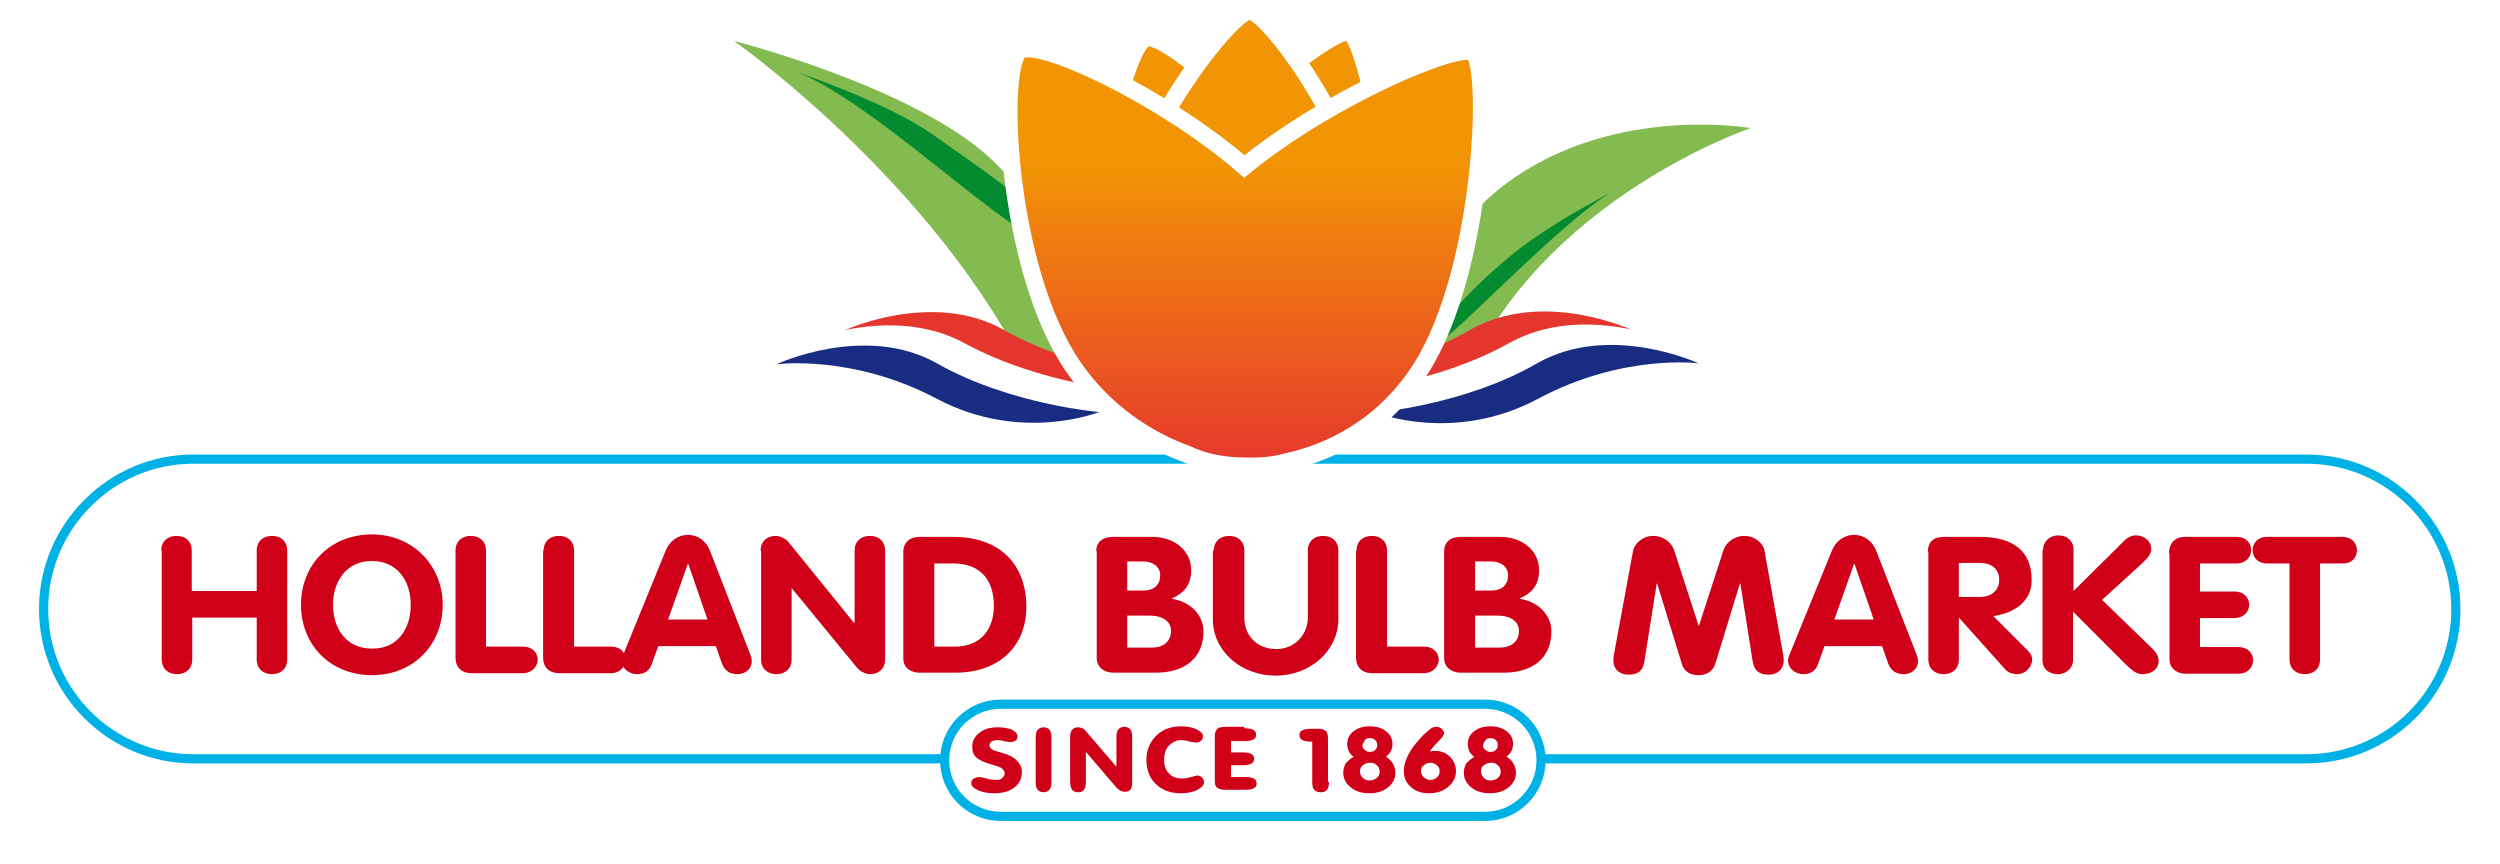 <svg width="272" height="94" viewBox="0 0 272 94" fill="none" xmlns="http://www.w3.org/2000/svg">
<path d="M108.347 17.791C116.538 25.982 123.552 43.864 123.552 43.864H113.326C103.635 21.164 79.864 4.459 79.864 4.459C79.864 4.459 100.155 9.599 108.347 17.791Z" fill="#84BB50"/>
<path d="M162.636 20.949C154.712 27.588 148.18 44.614 148.18 44.614H158.085C165.313 22.395 190.476 13.936 190.476 13.936C190.476 13.936 174.415 11.098 162.636 20.949Z" fill="#84BB50"/>
<path d="M159.959 41.241C150.75 46.167 142.398 41.241 142.398 41.241C142.398 41.241 152.089 40.438 159.959 35.887C167.829 31.39 177.52 35.887 177.52 35.887C177.52 35.887 169.168 36.315 159.959 41.241Z" fill="#E5362E"/>
<path d="M164.189 42.687C154.659 47.612 146.039 42.687 146.039 42.687C146.039 42.687 156.051 41.883 164.189 37.333C172.327 32.782 182.338 37.333 182.338 37.333C182.338 37.333 173.719 37.761 164.189 42.687Z" fill="white"/>
<path d="M167.347 43.383C158.139 48.308 149.679 44.882 149.679 44.882C149.679 44.882 159.37 44.078 167.24 39.528C175.111 35.03 184.801 39.528 184.801 39.528C184.801 39.528 176.556 38.457 167.347 43.383Z" fill="#182C81"/>
<path d="M109.311 41.241C118.519 46.113 126.871 41.187 126.871 41.187C126.871 41.187 117.181 40.384 109.311 35.941C101.44 31.443 91.749 35.994 91.749 35.994C91.749 35.994 100.102 36.369 109.311 41.241Z" fill="#E5362E"/>
<path d="M105.081 42.687C114.611 47.559 123.231 42.633 123.231 42.633C123.231 42.633 113.219 41.83 105.027 37.386C96.889 32.889 86.877 37.44 86.877 37.44C86.877 37.44 95.551 37.814 105.081 42.687Z" fill="white"/>
<path d="M101.922 43.383C111.131 48.255 119.59 44.828 119.59 44.828C119.59 44.828 109.899 44.025 102.029 39.581C94.159 35.084 84.468 39.635 84.468 39.635C84.468 39.635 92.713 38.51 101.922 43.383Z" fill="#182C81"/>
<path d="M85.914 7.565C85.914 7.565 96.568 11.098 101.547 14.685C106.526 18.219 112.951 22.502 113.647 24.59C115.093 31.068 95.176 10.402 85.914 7.565Z" fill="#048A2F"/>
<path d="M176.289 20.414C176.289 20.414 169.168 23.948 164.724 27.535C160.709 30.747 156.318 35.352 155.783 37.44C155.408 39.795 170.667 22.823 176.289 20.414Z" fill="#048A2F"/>
<g filter="url(#filter0_d_18_53)">
<path d="M267.199 62.282C267.199 71.277 259.917 78.558 250.923 78.558H21.024C12.083 78.558 4.748 71.277 4.748 62.282V62.228C4.748 53.287 12.083 45.952 21.024 45.952H250.923C259.917 45.952 267.199 53.287 267.199 62.282Z" fill="white" stroke="#00B1E6" stroke-miterlimit="10"/>
<path d="M167.669 78.719C167.669 82.092 164.938 84.822 161.565 84.822H108.882C105.509 84.822 102.779 82.092 102.779 78.719C102.779 75.346 105.509 72.615 108.882 72.615H161.565C164.938 72.615 167.669 75.346 167.669 78.719Z" fill="white" stroke="#00B1E6" stroke-miterlimit="10"/>
<path d="M17.544 55.911C17.544 54.894 18.24 54.305 19.203 54.305C20.167 54.305 20.863 54.894 20.863 55.911V60.301H27.93V55.911C27.93 54.894 28.626 54.305 29.59 54.305C30.554 54.305 31.25 54.894 31.25 55.911V67.743C31.25 68.76 30.554 69.349 29.59 69.349C28.626 69.349 27.93 68.76 27.93 67.743V63.192H20.917V67.743C20.917 68.76 20.221 69.349 19.257 69.349C18.293 69.349 17.597 68.76 17.597 67.743V55.911H17.544Z" fill="#D10019"/>
<path d="M32.749 61.8C32.749 57.463 35.908 54.144 40.459 54.144C44.956 54.144 48.168 57.571 48.168 61.8C48.168 66.083 45.063 69.456 40.459 69.456C35.908 69.456 32.749 66.137 32.749 61.8ZM44.688 61.8C44.688 59.284 43.296 57.035 40.459 57.035C37.675 57.035 36.229 59.284 36.229 61.8C36.229 64.317 37.621 66.565 40.459 66.565C43.296 66.619 44.688 64.37 44.688 61.8Z" fill="#D10019"/>
<path d="M49.56 55.911C49.56 54.894 50.256 54.305 51.22 54.305C52.184 54.305 52.88 54.894 52.88 55.911V66.351H56.895C58.02 66.351 58.555 67.154 58.502 67.85C58.448 68.546 57.859 69.242 56.895 69.242H51.327C50.203 69.242 49.56 68.6 49.56 67.529V55.911Z" fill="#D10019"/>
<path d="M59.144 55.911C59.144 54.894 59.84 54.305 60.804 54.305C61.767 54.305 62.463 54.894 62.463 55.911V66.351H66.479C67.603 66.351 68.139 67.154 68.085 67.85C68.031 68.546 67.443 69.242 66.479 69.242H60.857C59.733 69.242 59.09 68.6 59.09 67.529V55.911H59.144Z" fill="#D10019"/>
<path d="M72.422 55.911C72.796 54.947 73.707 54.197 74.831 54.197C76.009 54.197 76.865 54.947 77.24 55.911L81.631 67.208C81.791 67.529 81.791 67.85 81.791 67.957C81.791 68.76 81.095 69.349 80.239 69.349C79.275 69.349 78.847 68.867 78.579 68.278L77.883 66.297H71.619L70.923 68.225C70.709 68.867 70.227 69.349 69.317 69.349C68.406 69.349 67.657 68.707 67.657 67.904C67.657 67.582 67.764 67.315 67.817 67.208L72.422 55.911ZM72.689 63.406H76.973L74.885 57.356H74.831L72.689 63.406Z" fill="#D10019"/>
<path d="M82.755 55.911C82.755 54.894 83.451 54.305 84.415 54.305C84.843 54.305 85.539 54.626 85.807 55.001L92.927 63.781H92.981V55.911C92.981 54.894 93.677 54.305 94.641 54.305C95.604 54.305 96.3 54.894 96.3 55.911V67.743C96.3 68.76 95.604 69.349 94.641 69.349C94.212 69.349 93.516 69.028 93.249 68.653L86.128 59.98V67.743C86.128 68.76 85.432 69.349 84.468 69.349C83.504 69.349 82.808 68.76 82.808 67.743V55.911H82.755Z" fill="#D10019"/>
<path d="M98.281 56.018C98.281 55.054 98.977 54.412 99.995 54.412H103.742C108.775 54.412 111.666 57.41 111.666 62.014C111.666 66.404 108.615 69.189 103.957 69.189H100.048C99.299 69.189 98.281 68.814 98.281 67.636V56.018ZM101.654 66.351H103.903C106.794 66.351 108.133 64.37 108.133 61.907C108.133 59.23 106.794 57.303 103.689 57.303H101.654V66.351Z" fill="#D10019"/>
<path d="M119.269 55.964C119.269 54.947 120.018 54.412 121.036 54.412H125.372C127.728 54.412 129.602 55.857 129.602 58.052C129.602 59.498 128.96 60.462 127.514 61.104V61.158C129.441 61.425 130.94 62.871 130.94 64.691C130.94 67.636 128.852 69.189 125.747 69.189H121.143C120.125 69.189 119.322 68.6 119.322 67.582V55.964H119.269ZM122.642 60.248H124.409C125.533 60.248 126.229 59.658 126.229 58.588C126.229 57.624 125.372 57.089 124.409 57.089H122.642V60.248ZM122.642 66.458H125.319C126.55 66.458 127.407 65.816 127.407 64.638C127.407 63.674 126.604 62.978 125.051 62.978H122.642V66.458Z" fill="#D10019"/>
<path d="M132.065 55.911C132.065 54.894 132.761 54.305 133.725 54.305C134.688 54.305 135.384 54.894 135.384 55.911V63.192C135.384 65.12 136.723 66.619 138.864 66.619C140.899 66.619 142.291 65.013 142.291 63.192V55.911C142.291 54.894 142.987 54.305 143.951 54.305C144.914 54.305 145.61 54.894 145.61 55.911V63.353C145.61 66.833 142.505 69.51 138.811 69.51C135.063 69.51 131.958 66.886 131.958 63.353V55.911H132.065Z" fill="#D10019"/>
<path d="M147.591 55.911C147.591 54.894 148.287 54.305 149.251 54.305C150.215 54.305 150.911 54.894 150.911 55.911V66.351H154.926C156.051 66.351 156.586 67.154 156.532 67.85C156.479 68.546 155.89 69.242 154.926 69.242H149.305C148.18 69.242 147.538 68.6 147.538 67.529V55.911H147.591Z" fill="#D10019"/>
<path d="M157.121 55.964C157.121 54.947 157.871 54.412 158.888 54.412H163.225C165.581 54.412 167.454 55.857 167.454 58.052C167.454 59.498 166.812 60.462 165.366 61.104V61.158C167.294 61.425 168.793 62.871 168.793 64.691C168.793 67.636 166.705 69.189 163.6 69.189H158.942C157.924 69.189 157.121 68.6 157.121 67.582V55.964ZM160.494 60.248H162.261C163.385 60.248 164.081 59.658 164.081 58.588C164.081 57.624 163.225 57.089 162.261 57.089H160.494V60.248ZM160.494 66.458H163.171C164.403 66.458 165.259 65.816 165.259 64.638C165.259 63.674 164.456 62.978 162.904 62.978H160.494V66.458Z" fill="#D10019"/>
<path d="M177.681 55.911C177.841 55.161 178.698 54.305 179.876 54.305C181 54.305 181.857 55.054 182.124 55.804L184.801 64.049H184.855L187.532 55.804C187.799 55.054 188.656 54.305 189.78 54.305C190.958 54.305 191.869 55.161 191.976 55.911L194.064 67.529C194.064 67.636 194.064 67.797 194.064 67.904C194.064 68.814 193.368 69.403 192.457 69.403C191.333 69.403 190.851 68.921 190.691 67.957L189.352 59.498H189.299L186.622 68.225C186.461 68.707 186.033 69.456 184.801 69.456C183.57 69.456 183.142 68.76 182.981 68.225L180.304 59.498H180.25L178.912 67.957C178.751 68.921 178.323 69.403 177.145 69.403C176.235 69.403 175.539 68.814 175.539 67.904C175.539 67.797 175.539 67.689 175.539 67.529L177.681 55.911Z" fill="#D10019"/>
<path d="M199.31 55.911C199.685 54.947 200.595 54.197 201.72 54.197C202.898 54.197 203.754 54.947 204.129 55.911L208.519 67.208C208.68 67.529 208.68 67.85 208.68 67.957C208.68 68.76 207.984 69.349 207.127 69.349C206.164 69.349 205.735 68.867 205.468 68.278L204.772 66.297H198.507L197.811 68.225C197.597 68.867 197.115 69.349 196.205 69.349C195.295 69.349 194.545 68.707 194.545 67.904C194.545 67.582 194.653 67.315 194.706 67.208L199.31 55.911ZM199.578 63.406H203.861L201.773 57.356H201.72L199.578 63.406Z" fill="#D10019"/>
<path d="M209.751 56.018C209.751 55.001 210.34 54.412 211.464 54.412H215.426C218.906 54.412 221.048 55.857 221.048 59.123C221.048 61.425 219.174 62.71 216.872 63.032L220.673 66.833C220.994 67.154 221.101 67.475 221.101 67.743C221.101 68.546 220.405 69.349 219.441 69.349C219.013 69.349 218.478 69.189 218.156 68.814L213.177 63.246H213.124V67.743C213.124 68.76 212.428 69.349 211.464 69.349C210.5 69.349 209.804 68.76 209.804 67.743V56.018H209.751ZM213.124 60.944H215.426C216.657 60.944 217.514 60.248 217.514 59.07C217.514 57.892 216.657 57.249 215.426 57.249H213.124V60.944Z" fill="#D10019"/>
<path d="M222.279 55.804C222.279 54.947 222.975 54.251 223.939 54.251C224.902 54.251 225.598 54.84 225.598 55.804V60.301L231.113 54.84C231.381 54.572 231.809 54.251 232.398 54.251C233.255 54.251 234.058 54.84 234.058 55.75C234.058 56.285 233.683 56.714 232.933 57.41L228.704 61.265L233.897 66.297C234.432 66.779 234.861 67.261 234.861 67.904C234.861 68.867 234.004 69.349 233.094 69.349C232.452 69.349 232.023 68.974 231.381 68.385L225.545 62.55V67.85C225.545 68.653 224.849 69.349 223.885 69.349C222.921 69.349 222.225 68.76 222.225 67.85V55.804H222.279Z" fill="#D10019"/>
<path d="M235.985 56.232C235.985 55.215 236.521 54.412 237.752 54.412H243.32C244.391 54.412 244.926 55.108 244.926 55.857C244.926 56.553 244.391 57.303 243.32 57.303H239.358V60.355H243.052C244.177 60.355 244.712 61.051 244.712 61.8C244.712 62.496 244.177 63.246 243.052 63.246H239.358V66.404H243.534C244.605 66.404 245.14 67.1 245.14 67.85C245.14 68.546 244.605 69.296 243.534 69.296H237.752C236.788 69.296 236.039 68.653 236.039 67.743V56.232H235.985Z" fill="#D10019"/>
<path d="M249.102 57.303H246.639C245.569 57.303 245.087 56.553 245.087 55.857C245.087 55.108 245.622 54.412 246.639 54.412H254.885C255.848 54.412 256.437 55.108 256.437 55.857C256.437 56.553 256.009 57.303 254.885 57.303H252.422V67.743C252.422 68.76 251.726 69.349 250.762 69.349C249.798 69.349 249.102 68.76 249.102 67.743V57.303Z" fill="#D10019"/>
<path d="M111.184 80.004C111.184 80.7 110.917 81.235 110.381 81.663C109.846 82.092 109.096 82.306 108.186 82.306C107.49 82.306 106.901 82.199 106.419 81.984C105.937 81.77 105.67 81.503 105.67 81.235C105.67 81.021 105.723 80.86 105.884 80.753C106.045 80.646 106.259 80.539 106.526 80.539C106.634 80.539 106.955 80.593 107.33 80.7C107.704 80.807 108.079 80.86 108.4 80.86C108.668 80.86 108.882 80.807 109.043 80.646C109.203 80.485 109.31 80.325 109.31 80.164C109.31 79.95 109.203 79.789 109.043 79.629C108.882 79.468 108.507 79.361 107.972 79.201C107.169 78.986 106.58 78.719 106.259 78.451C105.938 78.183 105.777 77.755 105.777 77.273C105.777 76.631 106.045 76.095 106.58 75.72C107.115 75.292 107.758 75.132 108.614 75.132C109.203 75.132 109.739 75.239 110.114 75.399C110.488 75.613 110.703 75.828 110.703 76.095C110.703 76.309 110.649 76.47 110.488 76.577C110.328 76.684 110.167 76.738 109.899 76.738C109.739 76.738 109.525 76.684 109.203 76.631C108.882 76.523 108.668 76.523 108.507 76.523C108.24 76.523 108.026 76.577 107.865 76.684C107.704 76.791 107.651 76.952 107.651 77.112C107.651 77.38 107.972 77.648 108.668 77.808C108.829 77.862 108.936 77.862 109.043 77.915C109.792 78.13 110.328 78.397 110.649 78.772C110.97 79.093 111.184 79.468 111.184 80.004Z" fill="#D10019"/>
<path d="M114.397 81.074C114.397 81.449 114.343 81.717 114.183 81.931C114.022 82.092 113.808 82.199 113.54 82.199C113.272 82.199 113.005 82.092 112.898 81.931C112.737 81.77 112.683 81.449 112.683 81.074V76.256C112.683 75.881 112.737 75.613 112.898 75.399C113.058 75.239 113.272 75.132 113.54 75.132C113.808 75.132 114.075 75.239 114.183 75.399C114.343 75.56 114.397 75.881 114.397 76.256V81.074Z" fill="#D10019"/>
<path d="M118.145 81.074C118.145 81.449 118.091 81.717 117.93 81.931C117.77 82.145 117.556 82.199 117.288 82.199C117.02 82.199 116.752 82.092 116.645 81.931C116.538 81.77 116.431 81.449 116.431 81.074V76.202C116.431 75.828 116.485 75.613 116.645 75.399C116.806 75.239 116.967 75.132 117.288 75.132C117.448 75.132 117.609 75.185 117.77 75.239C117.93 75.292 118.091 75.453 118.198 75.613L121.464 79.415V76.202C121.464 75.828 121.517 75.56 121.678 75.346C121.839 75.185 122.053 75.078 122.321 75.078C122.588 75.078 122.856 75.185 122.963 75.346C123.124 75.506 123.177 75.828 123.177 76.202V81.181C123.177 81.503 123.124 81.77 122.963 81.931C122.856 82.092 122.642 82.145 122.374 82.145C122.214 82.145 121.999 82.092 121.839 81.984C121.678 81.877 121.518 81.77 121.357 81.556L118.145 77.808V81.074Z" fill="#D10019"/>
<path d="M128.478 82.306C127.353 82.306 126.443 81.984 125.747 81.288C125.051 80.646 124.73 79.736 124.73 78.665C124.73 77.594 125.105 76.738 125.801 76.042C126.497 75.346 127.407 75.024 128.531 75.024C129.174 75.024 129.709 75.132 130.191 75.346C130.619 75.56 130.887 75.828 130.887 76.095C130.887 76.309 130.833 76.47 130.673 76.577C130.512 76.738 130.352 76.791 130.137 76.791C130.03 76.791 129.816 76.738 129.441 76.684C129.12 76.577 128.799 76.523 128.585 76.523C127.996 76.523 127.567 76.738 127.193 77.112C126.818 77.487 126.657 78.023 126.657 78.665C126.657 79.308 126.818 79.789 127.193 80.164C127.567 80.539 127.996 80.7 128.638 80.7C128.906 80.7 129.227 80.646 129.602 80.539C129.977 80.432 130.191 80.378 130.298 80.378C130.459 80.378 130.619 80.432 130.78 80.593C130.94 80.753 130.994 80.914 130.994 81.074C130.994 81.396 130.78 81.663 130.298 81.931C129.763 82.199 129.174 82.306 128.478 82.306Z" fill="#D10019"/>
<path d="M135.384 75.239C135.813 75.239 136.134 75.292 136.348 75.399C136.562 75.506 136.669 75.72 136.669 75.935C136.669 76.202 136.562 76.363 136.348 76.47C136.134 76.577 135.813 76.631 135.384 76.631H133.939V77.862H135.17C135.598 77.862 135.92 77.915 136.134 78.023C136.348 78.13 136.455 78.344 136.455 78.558C136.455 78.772 136.348 78.986 136.134 79.093C135.92 79.201 135.598 79.254 135.17 79.254H133.939V80.539H135.438C135.866 80.539 136.187 80.593 136.401 80.7C136.616 80.807 136.723 81.021 136.723 81.235C136.723 81.503 136.616 81.663 136.401 81.77C136.187 81.877 135.866 81.931 135.438 81.931H133.403C132.921 81.931 132.654 81.877 132.44 81.717C132.225 81.556 132.172 81.342 132.172 80.914V76.149C132.172 75.72 132.279 75.453 132.44 75.292C132.6 75.132 132.921 75.078 133.403 75.078H135.384V75.239Z" fill="#D10019"/>
<path d="M144.593 81.074C144.593 81.449 144.539 81.717 144.379 81.931C144.218 82.145 144.004 82.199 143.683 82.199C143.362 82.199 143.147 82.092 142.987 81.931C142.826 81.77 142.773 81.449 142.773 81.074V76.684H142.612C142.237 76.684 141.916 76.631 141.702 76.523C141.488 76.416 141.381 76.202 141.381 75.988C141.381 75.72 141.488 75.56 141.702 75.453C141.916 75.346 142.237 75.292 142.666 75.292H143.522C143.897 75.292 144.111 75.399 144.272 75.56C144.432 75.72 144.486 75.988 144.486 76.416V81.074H144.593Z" fill="#D10019"/>
<path d="M147.27 78.344C147.056 78.183 146.842 77.969 146.735 77.701C146.628 77.434 146.574 77.219 146.574 76.952C146.574 76.416 146.788 75.935 147.27 75.56C147.752 75.185 148.341 75.024 149.037 75.024C149.733 75.024 150.322 75.185 150.804 75.56C151.286 75.935 151.5 76.363 151.5 76.952C151.5 77.219 151.446 77.487 151.339 77.701C151.232 77.915 151.018 78.13 150.804 78.344C151.125 78.558 151.393 78.772 151.553 79.093C151.714 79.361 151.821 79.736 151.821 80.057C151.821 80.7 151.553 81.235 151.018 81.663C150.482 82.092 149.84 82.306 148.983 82.306C148.127 82.306 147.484 82.092 146.949 81.663C146.413 81.235 146.146 80.7 146.146 80.057C146.146 79.682 146.253 79.361 146.413 79.04C146.681 78.772 146.895 78.558 147.27 78.344ZM147.966 79.95C147.966 80.218 148.073 80.432 148.287 80.646C148.501 80.86 148.716 80.914 149.037 80.914C149.305 80.914 149.572 80.807 149.786 80.646C150.001 80.485 150.108 80.218 150.108 79.95C150.108 79.682 150.001 79.415 149.786 79.254C149.572 79.04 149.358 78.986 149.037 78.986C148.769 78.986 148.501 79.093 148.287 79.254C148.073 79.415 147.966 79.629 147.966 79.95ZM148.234 77.112C148.234 77.327 148.341 77.487 148.501 77.594C148.662 77.755 148.876 77.808 149.037 77.808C149.251 77.808 149.465 77.755 149.626 77.594C149.786 77.434 149.84 77.273 149.84 77.059C149.84 76.845 149.786 76.684 149.626 76.523C149.465 76.363 149.251 76.309 149.037 76.309C148.823 76.309 148.609 76.363 148.501 76.523C148.394 76.684 148.234 76.952 148.234 77.112Z" fill="#D10019"/>
<path d="M155.569 77.755C155.729 77.755 155.836 77.701 155.943 77.701C156.051 77.701 156.104 77.701 156.211 77.701C156.8 77.701 157.335 77.915 157.764 78.344C158.192 78.772 158.406 79.308 158.406 79.897C158.406 80.593 158.139 81.128 157.55 81.61C157.014 82.092 156.318 82.306 155.462 82.306C154.659 82.306 154.016 82.092 153.481 81.61C152.945 81.128 152.731 80.539 152.731 79.843C152.731 79.361 152.892 78.826 153.159 78.237C153.427 77.648 153.909 77.005 154.498 76.363C154.926 75.881 155.301 75.56 155.569 75.346C155.836 75.132 156.051 75.078 156.265 75.078C156.479 75.078 156.693 75.132 156.854 75.292C157.014 75.453 157.121 75.613 157.121 75.774C157.121 75.935 156.907 76.256 156.479 76.684C156.051 77.112 155.783 77.434 155.569 77.755ZM154.605 79.897C154.605 80.164 154.712 80.378 154.926 80.593C155.14 80.753 155.355 80.86 155.622 80.86C155.89 80.86 156.158 80.753 156.318 80.593C156.532 80.432 156.639 80.164 156.639 79.897C156.639 79.629 156.532 79.415 156.318 79.254C156.104 79.093 155.89 78.986 155.622 78.986C155.355 78.986 155.14 79.093 154.926 79.254C154.659 79.415 154.605 79.629 154.605 79.897Z" fill="#D10019"/>
<path d="M160.387 78.344C160.173 78.183 159.959 77.969 159.852 77.701C159.745 77.434 159.691 77.219 159.691 76.952C159.691 76.416 159.905 75.935 160.387 75.56C160.869 75.185 161.458 75.024 162.154 75.024C162.85 75.024 163.439 75.185 163.921 75.56C164.403 75.935 164.617 76.363 164.617 76.952C164.617 77.219 164.563 77.487 164.456 77.701C164.349 77.915 164.135 78.13 163.921 78.344C164.242 78.558 164.51 78.772 164.67 79.093C164.831 79.361 164.938 79.736 164.938 80.057C164.938 80.7 164.67 81.235 164.135 81.663C163.6 82.092 162.957 82.306 162.1 82.306C161.244 82.306 160.601 82.092 160.066 81.663C159.531 81.235 159.263 80.7 159.263 80.057C159.263 79.682 159.37 79.361 159.531 79.04C159.798 78.772 160.066 78.558 160.387 78.344ZM161.137 79.95C161.137 80.218 161.244 80.432 161.458 80.646C161.672 80.86 161.886 80.914 162.208 80.914C162.475 80.914 162.743 80.807 162.957 80.646C163.171 80.485 163.278 80.218 163.278 79.95C163.278 79.682 163.171 79.415 162.957 79.254C162.743 79.04 162.529 78.986 162.208 78.986C161.94 78.986 161.672 79.093 161.458 79.254C161.19 79.415 161.137 79.629 161.137 79.95ZM161.351 77.112C161.351 77.327 161.458 77.487 161.619 77.594C161.779 77.755 161.993 77.808 162.154 77.808C162.368 77.808 162.582 77.755 162.743 77.594C162.904 77.434 162.957 77.273 162.957 77.059C162.957 76.845 162.904 76.684 162.743 76.523C162.582 76.363 162.368 76.309 162.154 76.309C161.94 76.309 161.726 76.363 161.619 76.523C161.512 76.684 161.351 76.952 161.351 77.112Z" fill="#D10019"/>
</g>
<path d="M121.25 35.352C124.944 46.113 135.652 51.199 140.899 49.379C146.146 47.559 149.786 38.51 146.092 27.749C142.398 16.988 127.139 3.174 124.623 4.138C122.16 5.102 117.556 24.59 121.25 35.352Z" fill="#F29505" stroke="white" stroke-width="1.884" stroke-miterlimit="10"/>
<path d="M149.09 35.03C144.968 45.738 133.992 50.503 128.799 48.415C123.606 46.381 120.233 37.172 124.355 26.464C128.478 15.756 144.968 2.692 146.842 3.496C148.716 4.299 153.159 24.322 149.09 35.03Z" fill="#F29505" stroke="white" stroke-width="1.884" stroke-miterlimit="10"/>
<path d="M149.786 29.998C149.465 42.472 140.792 50.45 134.635 50.343C128.478 50.182 120.768 41.937 121.036 29.462C121.357 16.988 133.832 1.14 135.973 1.193C138.168 1.193 150.108 17.469 149.786 29.998Z" fill="#F29505" stroke="white" stroke-width="1.884" stroke-miterlimit="10"/>
<path d="M160.28 5.691C158.674 4.62 144.754 10.456 135.384 18.112C126.336 10.295 112.951 4.138 110.97 5.476C108.507 7.19 109.525 29.462 116.806 39.956C120.126 44.775 124.73 47.826 129.174 49.432C130.833 50.236 133.029 50.717 135.491 50.717C137.205 50.771 138.757 50.61 140.042 50.236C144.968 49.165 150.161 46.381 153.855 41.187C161.405 30.854 162.261 7.029 160.28 5.691Z" fill="url(#paint0_linear_18_53)" stroke="white" stroke-width="1.884" stroke-miterlimit="10"/>
<defs>
<filter id="filter0_d_18_53" x="0.248" y="45.452" width="271.451" height="47.87" filterUnits="userSpaceOnUse" color-interpolation-filters="sRGB">
<feFlood flood-opacity="0" result="BackgroundImageFix"/>
<feColorMatrix in="SourceAlpha" type="matrix" values="0 0 0 0 0 0 0 0 0 0 0 0 0 0 0 0 0 0 127 0" result="hardAlpha"/>
<feOffset dy="4"/>
<feGaussianBlur stdDeviation="2"/>
<feComposite in2="hardAlpha" operator="out"/>
<feColorMatrix type="matrix" values="0 0 0 0 0 0 0 0 0 0 0 0 0 0 0 0 0 0 0.15 0"/>
<feBlend mode="normal" in2="BackgroundImageFix" result="effect1_dropShadow_18_53"/>
<feBlend mode="normal" in="SourceGraphic" in2="effect1_dropShadow_18_53" result="shape"/>
</filter>
<linearGradient id="paint0_linear_18_53" x1="135.503" y1="17.543" x2="135.503" y2="51.247" gradientUnits="userSpaceOnUse">
<stop stop-color="#F29505"/>
<stop offset="1" stop-color="#E5362E"/>
</linearGradient>
</defs>
</svg>
